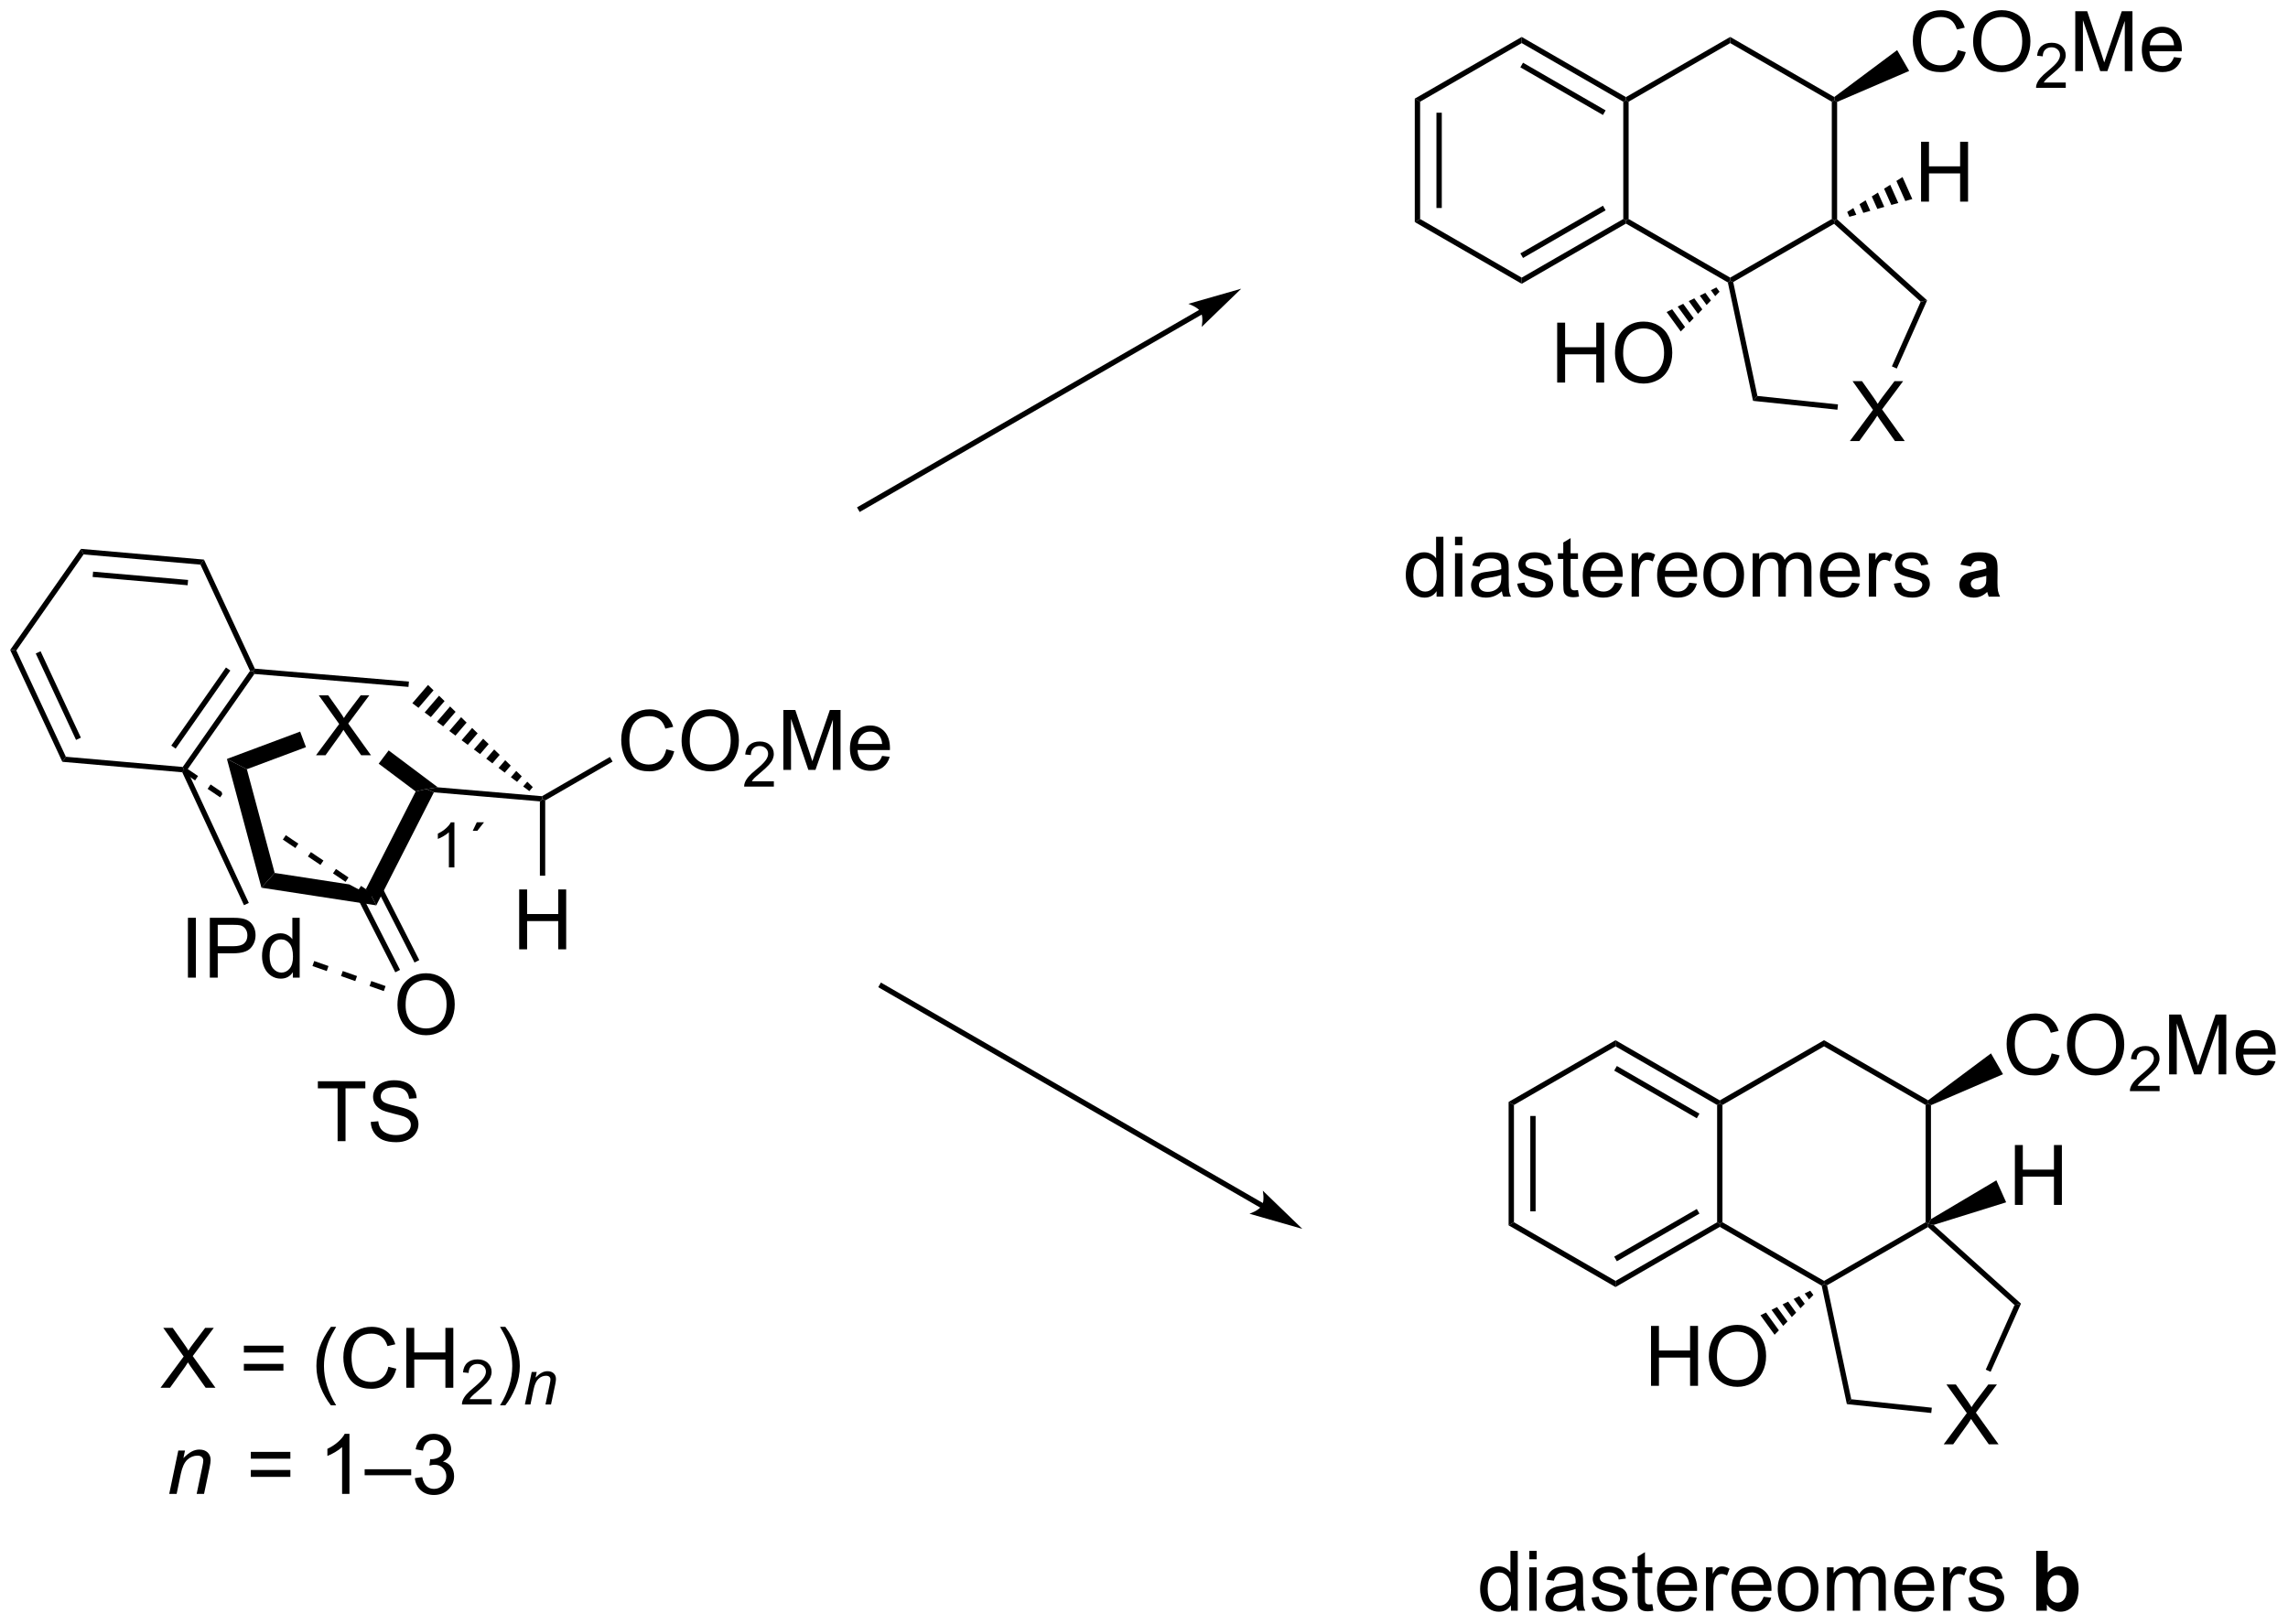 <?xml version="1.0" encoding="UTF-8"?>
<!DOCTYPE svg PUBLIC '-//W3C//DTD SVG 1.0//EN'
          'http://www.w3.org/TR/2001/REC-SVG-20010904/DTD/svg10.dtd'>
<svg stroke-dasharray="none" shape-rendering="auto" xmlns="http://www.w3.org/2000/svg" font-family="'Dialog'" text-rendering="auto" width="600" fill-opacity="1" color-interpolation="auto" color-rendering="auto" preserveAspectRatio="xMidYMid meet" font-size="12px" viewBox="0 0 600 426" fill="black" xmlns:xlink="http://www.w3.org/1999/xlink" stroke="black" image-rendering="auto" stroke-miterlimit="10" stroke-linecap="square" stroke-linejoin="miter" font-style="normal" stroke-width="1" height="426" stroke-dashoffset="0" font-weight="normal" stroke-opacity="1"
><!--Generated by the Batik Graphics2D SVG Generator--><defs id="genericDefs"
  /><g
  ><defs id="defs1"
    ><clipPath clipPathUnits="userSpaceOnUse" id="clipPath1"
      ><path d="M0.633 1.598 L225.414 1.598 L225.414 161.135 L0.633 161.135 L0.633 1.598 Z"
      /></clipPath
      ><clipPath clipPathUnits="userSpaceOnUse" id="clipPath2"
      ><path d="M8.455 17.049 L8.455 172.15 L226.987 172.15 L226.987 17.049 Z"
      /></clipPath
    ></defs
    ><g transform="scale(2.667,2.667) translate(-0.633,-1.598) matrix(1.029,0,0,1.029,-8.064,-15.938)"
    ><path d="M72.119 88.663 L72.876 88.853 Q72.64 89.788 72.02 90.28 Q71.4 90.769 70.507 90.769 Q69.58 90.769 68.999 90.392 Q68.421 90.014 68.116 89.301 Q67.814 88.585 67.814 87.764 Q67.814 86.868 68.155 86.204 Q68.499 85.538 69.129 85.191 Q69.759 84.845 70.517 84.845 Q71.376 84.845 71.963 85.282 Q72.548 85.72 72.78 86.514 L72.033 86.689 Q71.835 86.064 71.455 85.78 Q71.077 85.493 70.501 85.493 Q69.843 85.493 69.397 85.811 Q68.955 86.126 68.775 86.66 Q68.595 87.194 68.595 87.759 Q68.595 88.491 68.809 89.035 Q69.022 89.579 69.47 89.85 Q69.921 90.118 70.444 90.118 Q71.08 90.118 71.52 89.751 Q71.963 89.384 72.119 88.663 ZM73.581 87.881 Q73.581 86.454 74.347 85.65 Q75.112 84.842 76.323 84.842 Q77.115 84.842 77.75 85.222 Q78.388 85.6 78.722 86.277 Q79.058 86.954 79.058 87.814 Q79.058 88.686 78.706 89.374 Q78.354 90.061 77.709 90.415 Q77.065 90.769 76.318 90.769 Q75.511 90.769 74.873 90.379 Q74.237 89.986 73.909 89.311 Q73.581 88.634 73.581 87.881 ZM74.362 87.892 Q74.362 88.928 74.917 89.525 Q75.474 90.118 76.315 90.118 Q77.169 90.118 77.722 89.517 Q78.276 88.915 78.276 87.811 Q78.276 87.111 78.039 86.59 Q77.802 86.069 77.347 85.782 Q76.894 85.493 76.326 85.493 Q75.521 85.493 74.94 86.048 Q74.362 86.6 74.362 87.892 Z" stroke="none" clip-path="url(#clipPath2)"
    /></g
    ><g transform="matrix(2.743,0,0,2.743,-23.191,-46.764)"
    ><path d="M82.437 91.763 L82.437 92.27 L79.597 92.27 Q79.591 92.079 79.66 91.903 Q79.767 91.614 80.005 91.333 Q80.246 91.052 80.697 90.683 Q81.396 90.108 81.642 89.772 Q81.888 89.436 81.888 89.138 Q81.888 88.825 81.664 88.61 Q81.441 88.393 81.08 88.393 Q80.699 88.393 80.47 88.622 Q80.242 88.85 80.24 89.255 L79.697 89.2 Q79.754 88.593 80.117 88.276 Q80.48 87.958 81.091 87.958 Q81.71 87.958 82.07 88.302 Q82.431 88.643 82.431 89.149 Q82.431 89.407 82.326 89.657 Q82.22 89.905 81.974 90.181 Q81.73 90.456 81.162 90.936 Q80.687 91.335 80.552 91.477 Q80.418 91.62 80.33 91.763 L82.437 91.763 Z" stroke="none" clip-path="url(#clipPath2)"
    /></g
    ><g transform="matrix(2.743,0,0,2.743,-23.191,-46.764)"
    ><path d="M83.346 90.67 L83.346 84.944 L84.487 84.944 L85.844 88.999 Q86.031 89.564 86.117 89.845 Q86.213 89.532 86.422 88.928 L87.792 84.944 L88.812 84.944 L88.812 90.67 L88.081 90.67 L88.081 85.876 L86.417 90.67 L85.734 90.67 L84.078 85.795 L84.078 90.67 L83.346 90.67 ZM92.784 89.335 L93.51 89.423 Q93.338 90.061 92.872 90.413 Q92.409 90.764 91.687 90.764 Q90.776 90.764 90.242 90.204 Q89.711 89.642 89.711 88.631 Q89.711 87.585 90.25 87.006 Q90.789 86.428 91.648 86.428 Q92.479 86.428 93.005 86.996 Q93.534 87.561 93.534 88.587 Q93.534 88.65 93.531 88.775 L90.437 88.775 Q90.477 89.46 90.823 89.824 Q91.172 90.186 91.69 90.186 Q92.078 90.186 92.352 89.983 Q92.625 89.78 92.784 89.335 ZM90.477 88.196 L92.792 88.196 Q92.745 87.673 92.526 87.413 Q92.19 87.006 91.656 87.006 Q91.172 87.006 90.841 87.332 Q90.51 87.655 90.477 88.196 Z" stroke="none" clip-path="url(#clipPath2)"
    /></g
    ><g transform="matrix(2.743,0,0,2.743,-23.191,-46.764)"
    ><path d="M60.579 93.597 L60.324 93.45 L60.266 93.189 L66.764 89.437 L67.019 89.879 Z" stroke="none" clip-path="url(#clipPath2)"
    /></g
    ><g transform="matrix(2.743,0,0,2.743,-23.191,-46.764)"
    ><path d="M58.09 107.833 L58.09 102.107 L58.847 102.107 L58.847 104.458 L61.824 104.458 L61.824 102.107 L62.582 102.107 L62.582 107.833 L61.824 107.833 L61.824 105.133 L58.847 105.133 L58.847 107.833 L58.09 107.833 Z" stroke="none" clip-path="url(#clipPath2)"
    /></g
    ><g transform="matrix(2.743,0,0,2.743,-23.191,-46.764)"
    ><path d="M60.069 93.684 L60.324 93.45 L60.579 93.597 L60.579 100.795 L60.069 100.795 Z" stroke="none" clip-path="url(#clipPath2)"
    /></g
    ><g transform="matrix(2.743,0,0,2.743,-23.191,-46.764)"
    ><path d="M60.266 93.189 L60.324 93.45 L60.069 93.684 L49.936 92.82 L49.207 92.502 L50.314 92.34 Z" stroke="none" clip-path="url(#clipPath2)"
    /></g
    ><g transform="matrix(2.743,0,0,2.743,-23.191,-46.764)"
    ><path d="M59.06 92.703 L58.471 92.26 L58.865 91.801 L59.392 92.315 ZM57.883 91.818 L57.294 91.376 L57.81 90.774 L58.337 91.287 ZM56.706 90.933 L56.117 90.491 L56.756 89.746 L57.283 90.26 ZM55.528 90.049 L54.94 89.606 L55.701 88.718 L56.228 89.232 ZM54.351 89.164 L53.762 88.722 L54.647 87.69 L55.174 88.204 ZM53.174 88.28 L52.585 87.837 L53.592 86.662 L54.119 87.176 ZM51.996 87.395 L51.408 86.953 L52.537 85.635 L53.065 86.148 ZM50.819 86.51 L50.231 86.068 L51.483 84.607 L52.01 85.121 ZM49.642 85.626 L49.053 85.183 L50.428 83.579 L50.956 84.093 ZM48.465 84.741 L47.876 84.299 L49.374 82.551 L49.901 83.065 Z" stroke="none" clip-path="url(#clipPath2)"
    /></g
    ><g transform="matrix(2.743,0,0,2.743,-23.191,-46.764)"
    ><path d="M38.669 89.27 L40.882 86.286 L38.929 83.543 L39.833 83.543 L40.872 85.012 Q41.194 85.468 41.333 85.715 Q41.523 85.403 41.786 85.062 L42.937 83.543 L43.762 83.543 L41.749 86.241 L43.919 89.27 L42.981 89.27 L41.538 87.226 Q41.419 87.051 41.288 86.843 Q41.098 87.155 41.015 87.273 L39.577 89.27 L38.669 89.27 Z" stroke="none" clip-path="url(#clipPath2)"
    /></g
    ><g transform="matrix(2.743,0,0,2.743,-23.191,-46.764)"
    ><path d="M44.429 103.628 L43.983 102.756 L43.436 102.08 L48.197 92.736 L49.207 92.502 L49.936 92.82 Z" stroke="none" clip-path="url(#clipPath2)"
    /></g
    ><g transform="matrix(2.743,0,0,2.743,-23.191,-46.764)"
    ><path d="M46.452 113.161 Q46.452 111.734 47.218 110.929 Q47.983 110.122 49.194 110.122 Q49.986 110.122 50.621 110.502 Q51.26 110.88 51.593 111.557 Q51.929 112.234 51.929 113.093 Q51.929 113.966 51.577 114.653 Q51.226 115.341 50.58 115.695 Q49.937 116.049 49.189 116.049 Q48.382 116.049 47.744 115.658 Q47.108 115.265 46.78 114.591 Q46.452 113.913 46.452 113.161 ZM47.233 113.171 Q47.233 114.208 47.788 114.804 Q48.346 115.398 49.187 115.398 Q50.041 115.398 50.593 114.796 Q51.148 114.195 51.148 113.091 Q51.148 112.39 50.911 111.869 Q50.674 111.348 50.218 111.062 Q49.765 110.773 49.197 110.773 Q48.392 110.773 47.812 111.328 Q47.233 111.88 47.233 113.171 Z" stroke="none" clip-path="url(#clipPath2)"
    /></g
    ><g transform="matrix(2.743,0,0,2.743,-23.191,-46.764)"
    ><path d="M42.498 102.679 L46.245 110.032 L46.7 109.8 L42.953 102.447 ZM44.334 101.735 L48.084 109.095 L48.539 108.863 L44.789 101.504 Z" stroke="none" clip-path="url(#clipPath2)"
    /></g
    ><g transform="matrix(2.743,0,0,2.743,-23.191,-46.764)"
    ><path d="M9.427 79.203 L10.014 79.255 L14.753 89.418 L14.415 89.901 ZM11.872 79.545 L15.725 87.808 L16.188 87.592 L12.335 79.33 Z" stroke="none" clip-path="url(#clipPath2)"
    /></g
    ><g transform="matrix(2.743,0,0,2.743,-23.191,-46.764)"
    ><path d="M14.415 89.901 L14.753 89.418 L25.925 90.395 L26.049 90.662 L25.88 90.904 Z" stroke="none" clip-path="url(#clipPath2)"
    /></g
    ><g transform="matrix(2.743,0,0,2.743,-23.191,-46.764)"
    ><path d="M30.058 80.88 L24.829 88.348 L25.247 88.641 L30.476 81.173 L30.058 80.88 ZM32.357 81.209 L25.925 90.395 L26.049 90.662 L26.407 90.596 L32.775 81.501 L32.65 81.235 L32.357 81.209 Z" stroke="none" clip-path="url(#clipPath2)"
    /></g
    ><g transform="matrix(2.743,0,0,2.743,-23.191,-46.764)"
    ><path d="M32.819 80.993 L32.65 81.235 L32.357 81.209 L27.618 71.046 L27.956 70.563 Z" stroke="none" clip-path="url(#clipPath2)"
    /></g
    ><g transform="matrix(2.743,0,0,2.743,-23.191,-46.764)"
    ><path d="M27.956 70.563 L27.618 71.046 L16.446 70.069 L16.197 69.535 ZM26.437 72.51 L17.355 71.715 L17.31 72.224 L26.392 73.018 Z" stroke="none" clip-path="url(#clipPath2)"
    /></g
    ><g transform="matrix(2.743,0,0,2.743,-23.191,-46.764)"
    ><path d="M16.197 69.535 L16.446 70.069 L10.014 79.255 L9.427 79.203 Z" stroke="none" clip-path="url(#clipPath2)"
    /></g
    ><g transform="matrix(2.743,0,0,2.743,-23.191,-46.764)"
    ><path d="M26.421 110.542 L26.421 104.816 L27.179 104.816 L27.179 110.542 L26.421 110.542 ZM28.514 110.542 L28.514 104.816 L30.675 104.816 Q31.245 104.816 31.545 104.87 Q31.967 104.941 32.251 105.138 Q32.537 105.334 32.712 105.691 Q32.886 106.045 32.886 106.472 Q32.886 107.201 32.42 107.709 Q31.956 108.214 30.74 108.214 L29.271 108.214 L29.271 110.542 L28.514 110.542 ZM29.271 107.537 L30.753 107.537 Q31.488 107.537 31.795 107.263 Q32.105 106.99 32.105 106.495 Q32.105 106.136 31.922 105.881 Q31.74 105.623 31.443 105.542 Q31.253 105.49 30.738 105.49 L29.271 105.49 L29.271 107.537 ZM36.451 110.542 L36.451 110.019 Q36.058 110.636 35.292 110.636 Q34.795 110.636 34.378 110.362 Q33.964 110.089 33.735 109.599 Q33.506 109.107 33.506 108.472 Q33.506 107.849 33.712 107.344 Q33.92 106.839 34.334 106.571 Q34.748 106.3 35.261 106.3 Q35.636 106.3 35.928 106.459 Q36.222 106.615 36.404 106.87 L36.404 104.816 L37.105 104.816 L37.105 110.542 L36.451 110.542 ZM34.23 108.472 Q34.23 109.269 34.566 109.665 Q34.902 110.058 35.357 110.058 Q35.818 110.058 36.141 109.68 Q36.464 109.302 36.464 108.529 Q36.464 107.677 36.136 107.279 Q35.808 106.881 35.326 106.881 Q34.857 106.881 34.542 107.263 Q34.23 107.646 34.23 108.472 Z" stroke="none" clip-path="url(#clipPath2)"
    /></g
    ><g transform="matrix(2.743,0,0,2.743,-23.191,-46.764)"
    ><path d="M26.049 90.662 L25.88 90.904 L31.779 103.611 L32.242 103.396 L26.667 91.386 L26.049 90.662 Z" stroke="none" clip-path="url(#clipPath2)"
    /></g
    ><g transform="matrix(2.743,0,0,2.743,-23.191,-46.764)"
    ><path d="M32.775 81.501 L32.65 81.235 L32.819 80.993 L47.548 82.23 L47.506 82.738 Z" stroke="none" clip-path="url(#clipPath2)"
    /></g
    ><g transform="matrix(2.743,0,0,2.743,-23.191,-46.764)"
    ><path d="M26.192 90.451 L25.907 90.874 L27.105 91.682 L27.39 91.259 L26.192 90.451 ZM28.589 92.067 L28.304 92.49 L29.502 93.299 L29.703 93.001 L29.703 93.001 L29.644 92.779 L29.644 92.779 L28.589 92.067 ZM35.781 96.917 L35.495 97.34 L36.694 98.149 L36.979 97.725 L35.781 96.917 ZM38.178 98.534 L37.892 98.957 L39.091 99.765 L39.376 99.342 L38.178 98.534 ZM40.575 100.15 L40.289 100.573 L41.488 101.382 L41.773 100.959 L40.575 100.15 ZM42.972 101.767 L42.687 102.19 L43.84 102.968 L44.125 102.545 L42.972 101.767 Z" stroke="none" clip-path="url(#clipPath2)"
    /></g
    ><g transform="matrix(2.743,0,0,2.743,-23.191,-46.764)"
    ><path d="M37.15 87.012 L37.706 88.499 L32.056 90.61 L30.149 89.627 Z" stroke="none" clip-path="url(#clipPath2)"
    /></g
    ><g transform="matrix(2.743,0,0,2.743,-23.191,-46.764)"
    ><path d="M38.327 109.434 L39.691 109.912 L39.86 109.431 L38.496 108.952 ZM41.055 110.391 L42.419 110.87 L42.588 110.388 L41.224 109.91 ZM43.783 111.348 L45.147 111.827 L45.316 111.346 L43.952 110.867 Z" stroke="none" clip-path="url(#clipPath2)"
    /></g
    ><g transform="matrix(2.743,0,0,2.743,-23.191,-46.764)"
    ><path d="M30.149 89.627 L32.056 90.61 L34.714 100.529 L33.449 101.941 Z" stroke="none" clip-path="url(#clipPath2)"
    /></g
    ><g transform="matrix(2.743,0,0,2.743,-23.191,-46.764)"
    ><path d="M33.449 101.941 L34.714 100.529 L41.849 101.626 L43.983 102.756 L44.429 103.628 Z" stroke="none" clip-path="url(#clipPath2)"
    /></g
    ><g transform="matrix(2.743,0,0,2.743,-23.191,-46.764)"
    ><path d="M50.314 92.34 L49.207 92.502 L48.197 92.736 L44.658 90.08 L45.611 88.811 Z" stroke="none" clip-path="url(#clipPath2)"
    /></g
    ><g transform="matrix(2.743,0,0,2.743,-23.191,-46.764)"
    ><path d="M143.711 26.481 L144.221 26.776 L144.221 37.99 L143.711 38.285 ZM145.782 27.825 L145.782 36.941 L146.293 36.941 L146.293 27.825 Z" stroke="none" clip-path="url(#clipPath2)"
    /></g
    ><g transform="matrix(2.743,0,0,2.743,-23.191,-46.764)"
    ><path d="M143.711 38.285 L144.221 37.99 L153.933 43.597 L153.933 44.186 Z" stroke="none" clip-path="url(#clipPath2)"
    /></g
    ><g transform="matrix(2.743,0,0,2.743,-23.191,-46.764)"
    ><path d="M153.933 44.186 L153.933 43.597 L163.644 37.99 L163.9 38.137 L163.9 38.432 ZM154.06 41.72 L161.956 37.162 L161.701 36.72 L153.805 41.279 Z" stroke="none" clip-path="url(#clipPath2)"
    /></g
    ><g transform="matrix(2.743,0,0,2.743,-23.191,-46.764)"
    ><path d="M164.155 37.99 L163.9 38.137 L163.644 37.99 L163.644 26.776 L163.9 26.628 L164.155 26.776 Z" stroke="none" clip-path="url(#clipPath2)"
    /></g
    ><g transform="matrix(2.743,0,0,2.743,-23.191,-46.764)"
    ><path d="M163.9 26.334 L163.9 26.628 L163.644 26.776 L153.933 21.169 L153.933 20.58 ZM161.956 27.604 L154.06 23.045 L153.805 23.487 L161.701 28.046 Z" stroke="none" clip-path="url(#clipPath2)"
    /></g
    ><g transform="matrix(2.743,0,0,2.743,-23.191,-46.764)"
    ><path d="M153.933 20.58 L153.933 21.169 L144.221 26.776 L143.711 26.481 Z" stroke="none" clip-path="url(#clipPath2)"
    /></g
    ><g transform="matrix(2.743,0,0,2.743,-23.191,-46.764)"
    ><path d="M163.9 38.432 L163.9 38.137 L164.155 37.99 L173.866 43.597 L173.866 43.892 L173.641 44.056 Z" stroke="none" clip-path="url(#clipPath2)"
    /></g
    ><g transform="matrix(2.743,0,0,2.743,-23.191,-46.764)"
    ><path d="M174.154 44.02 L173.866 43.892 L173.866 43.597 L183.578 37.99 L183.833 38.137 L183.8 38.451 Z" stroke="none" clip-path="url(#clipPath2)"
    /></g
    ><g transform="matrix(2.743,0,0,2.743,-23.191,-46.764)"
    ><path d="M184.088 38.024 L183.833 38.137 L183.578 37.99 L183.578 26.776 L183.833 26.628 L184.088 26.795 Z" stroke="none" clip-path="url(#clipPath2)"
    /></g
    ><g transform="matrix(2.743,0,0,2.743,-23.191,-46.764)"
    ><path d="M183.817 26.325 L183.833 26.628 L183.578 26.776 L173.866 21.169 L173.866 20.58 Z" stroke="none" clip-path="url(#clipPath2)"
    /></g
    ><g transform="matrix(2.743,0,0,2.743,-23.191,-46.764)"
    ><path d="M173.866 20.58 L173.866 21.169 L164.155 26.776 L163.9 26.628 L163.9 26.334 Z" stroke="none" clip-path="url(#clipPath2)"
    /></g
    ><g transform="matrix(2.743,0,0,2.743,-23.191,-46.764)"
    ><path d="M185.304 59.227 L187.517 56.242 L185.564 53.5 L186.468 53.5 L187.507 54.969 Q187.83 55.425 187.968 55.672 Q188.158 55.359 188.421 55.018 L189.572 53.5 L190.398 53.5 L188.385 56.198 L190.554 59.227 L189.616 59.227 L188.174 57.182 Q188.054 57.008 187.924 56.8 Q187.733 57.112 187.65 57.229 L186.213 59.227 L185.304 59.227 Z" stroke="none" clip-path="url(#clipPath2)"
    /></g
    ><g transform="matrix(2.743,0,0,2.743,-23.191,-46.764)"
    ><path d="M173.641 44.056 L173.866 43.892 L174.154 44.02 L176.47 54.914 L176.048 55.383 Z" stroke="none" clip-path="url(#clipPath2)"
    /></g
    ><g transform="matrix(2.743,0,0,2.743,-23.191,-46.764)"
    ><path d="M176.048 55.383 L176.47 54.914 L184.17 55.724 L184.117 56.231 Z" stroke="none" clip-path="url(#clipPath2)"
    /></g
    ><g transform="matrix(2.743,0,0,2.743,-23.191,-46.764)"
    ><path d="M192.694 45.772 L192.077 45.904 L183.8 38.451 L183.833 38.137 L184.088 38.024 Z" stroke="none" clip-path="url(#clipPath2)"
    /></g
    ><g transform="matrix(2.743,0,0,2.743,-23.191,-46.764)"
    ><path d="M195.628 21.841 L196.386 22.032 Q196.149 22.966 195.529 23.459 Q194.909 23.948 194.016 23.948 Q193.089 23.948 192.508 23.571 Q191.93 23.193 191.625 22.479 Q191.323 21.763 191.323 20.943 Q191.323 20.047 191.665 19.383 Q192.008 18.716 192.638 18.37 Q193.269 18.024 194.027 18.024 Q194.886 18.024 195.472 18.461 Q196.058 18.899 196.29 19.693 L195.542 19.867 Q195.344 19.242 194.964 18.959 Q194.587 18.672 194.011 18.672 Q193.352 18.672 192.907 18.99 Q192.464 19.305 192.284 19.839 Q192.105 20.373 192.105 20.938 Q192.105 21.669 192.318 22.214 Q192.532 22.758 192.98 23.029 Q193.43 23.297 193.954 23.297 Q194.589 23.297 195.029 22.93 Q195.472 22.563 195.628 21.841 ZM197.09 21.06 Q197.09 19.633 197.856 18.828 Q198.622 18.021 199.833 18.021 Q200.624 18.021 201.26 18.401 Q201.898 18.779 202.231 19.456 Q202.567 20.133 202.567 20.992 Q202.567 21.865 202.215 22.552 Q201.864 23.24 201.218 23.594 Q200.575 23.948 199.827 23.948 Q199.02 23.948 198.382 23.558 Q197.747 23.164 197.418 22.49 Q197.09 21.813 197.09 21.06 ZM197.872 21.071 Q197.872 22.107 198.426 22.703 Q198.984 23.297 199.825 23.297 Q200.679 23.297 201.231 22.696 Q201.786 22.094 201.786 20.99 Q201.786 20.289 201.549 19.768 Q201.312 19.248 200.856 18.961 Q200.403 18.672 199.835 18.672 Q199.03 18.672 198.45 19.227 Q197.872 19.779 197.872 21.071 Z" stroke="none" clip-path="url(#clipPath2)"
    /></g
    ><g transform="matrix(2.743,0,0,2.743,-23.191,-46.764)"
    ><path d="M205.946 24.941 L205.946 25.449 L203.107 25.449 Q203.101 25.258 203.169 25.082 Q203.277 24.793 203.515 24.512 Q203.755 24.23 204.206 23.861 Q204.905 23.287 205.152 22.951 Q205.398 22.615 205.398 22.316 Q205.398 22.004 205.173 21.789 Q204.95 21.572 204.589 21.572 Q204.208 21.572 203.98 21.801 Q203.751 22.029 203.749 22.434 L203.206 22.379 Q203.263 21.771 203.626 21.455 Q203.989 21.137 204.601 21.137 Q205.22 21.137 205.579 21.48 Q205.941 21.822 205.941 22.328 Q205.941 22.586 205.835 22.836 Q205.73 23.084 205.484 23.359 Q205.239 23.635 204.671 24.115 Q204.196 24.514 204.062 24.656 Q203.927 24.799 203.839 24.941 L205.946 24.941 Z" stroke="none" clip-path="url(#clipPath2)"
    /></g
    ><g transform="matrix(2.743,0,0,2.743,-23.191,-46.764)"
    ><path d="M206.856 23.849 L206.856 18.123 L207.996 18.123 L209.353 22.177 Q209.541 22.742 209.626 23.024 Q209.723 22.711 209.931 22.107 L211.301 18.123 L212.322 18.123 L212.322 23.849 L211.59 23.849 L211.59 19.055 L209.926 23.849 L209.244 23.849 L207.587 18.974 L207.587 23.849 L206.856 23.849 ZM216.293 22.513 L217.02 22.602 Q216.848 23.24 216.382 23.591 Q215.918 23.943 215.197 23.943 Q214.285 23.943 213.751 23.383 Q213.22 22.821 213.22 21.81 Q213.22 20.763 213.759 20.185 Q214.298 19.607 215.158 19.607 Q215.988 19.607 216.514 20.175 Q217.043 20.74 217.043 21.766 Q217.043 21.828 217.041 21.953 L213.947 21.953 Q213.986 22.638 214.332 23.003 Q214.681 23.365 215.199 23.365 Q215.587 23.365 215.861 23.162 Q216.134 22.959 216.293 22.513 ZM213.986 21.375 L216.301 21.375 Q216.254 20.852 216.035 20.591 Q215.699 20.185 215.166 20.185 Q214.681 20.185 214.35 20.511 Q214.02 20.834 213.986 21.375 Z" stroke="none" clip-path="url(#clipPath2)"
    /></g
    ><g transform="matrix(2.743,0,0,2.743,-23.191,-46.764)"
    ><path d="M184.088 26.795 L183.833 26.628 L183.817 26.325 L189.826 21.84 L190.976 23.833 Z" stroke="none" clip-path="url(#clipPath2)"
    /></g
    ><g transform="matrix(2.743,0,0,2.743,-23.191,-46.764)"
    ><path d="M192.113 36.331 L192.113 30.605 L192.87 30.605 L192.87 32.956 L195.847 32.956 L195.847 30.605 L196.605 30.605 L196.605 36.331 L195.847 36.331 L195.847 33.631 L192.87 33.631 L192.87 36.331 L192.113 36.331 Z" stroke="none" clip-path="url(#clipPath2)"
    /></g
    ><g transform="matrix(2.743,0,0,2.743,-23.191,-46.764)"
    ><path d="M185.05 37.316 L185.638 36.946 L185.926 37.593 L185.258 37.782 ZM186.226 36.575 L186.814 36.204 L187.264 37.216 L186.595 37.405 ZM187.401 35.834 L187.989 35.463 L188.601 36.838 L187.933 37.027 ZM188.577 35.092 L189.165 34.721 L189.939 36.461 L189.27 36.649 ZM189.753 34.351 L190.34 33.98 L191.277 36.083 L190.608 36.272 Z" stroke="none" clip-path="url(#clipPath2)"
    /></g
    ><g transform="matrix(2.743,0,0,2.743,-23.191,-46.764)"
    ><path d="M157.325 53.631 L157.325 47.904 L158.083 47.904 L158.083 50.256 L161.06 50.256 L161.06 47.904 L161.817 47.904 L161.817 53.631 L161.06 53.631 L161.06 50.931 L158.083 50.931 L158.083 53.631 L157.325 53.631 ZM162.85 50.842 Q162.85 49.415 163.616 48.61 Q164.381 47.803 165.592 47.803 Q166.384 47.803 167.019 48.183 Q167.657 48.561 167.991 49.238 Q168.327 49.915 168.327 50.774 Q168.327 51.647 167.975 52.334 Q167.623 53.022 166.978 53.376 Q166.334 53.73 165.587 53.73 Q164.78 53.73 164.142 53.339 Q163.506 52.946 163.178 52.272 Q162.85 51.595 162.85 50.842 ZM163.631 50.852 Q163.631 51.889 164.186 52.485 Q164.743 53.079 165.584 53.079 Q166.439 53.079 166.991 52.477 Q167.545 51.876 167.545 50.772 Q167.545 50.071 167.308 49.55 Q167.071 49.029 166.616 48.743 Q166.162 48.454 165.595 48.454 Q164.79 48.454 164.209 49.009 Q163.631 49.561 163.631 50.852 Z" stroke="none" clip-path="url(#clipPath2)"
    /></g
    ><g transform="matrix(2.743,0,0,2.743,-23.191,-46.764)"
    ><path d="M172.847 44.948 L172.435 45.37 L172.018 44.796 L172.547 44.535 ZM172.023 45.792 L171.611 46.215 L170.96 45.319 L171.489 45.057 ZM171.199 46.637 L170.787 47.059 L169.903 45.841 L170.431 45.58 ZM170.375 47.481 L169.964 47.904 L168.845 46.364 L169.374 46.102 ZM169.552 48.326 L169.14 48.748 L167.787 46.886 L168.316 46.625 Z" stroke="none" clip-path="url(#clipPath2)"
    /></g
    ><g transform="matrix(2.743,0,0,2.743,-23.191,-46.764)"
    ><path d="M189.792 52.292 L189.325 52.085 L192.077 45.904 L192.694 45.772 Z" stroke="none" clip-path="url(#clipPath2)"
    /></g
    ><g transform="matrix(2.743,0,0,2.743,-23.191,-46.764)"
    ><path d="M152.682 122.425 L153.192 122.72 L153.192 133.934 L152.682 134.229 ZM154.754 123.769 L154.754 132.885 L155.264 132.885 L155.264 123.769 Z" stroke="none" clip-path="url(#clipPath2)"
    /></g
    ><g transform="matrix(2.743,0,0,2.743,-23.191,-46.764)"
    ><path d="M152.682 134.229 L153.192 133.934 L162.904 139.541 L162.904 140.13 Z" stroke="none" clip-path="url(#clipPath2)"
    /></g
    ><g transform="matrix(2.743,0,0,2.743,-23.191,-46.764)"
    ><path d="M162.904 140.13 L162.904 139.541 L172.616 133.934 L172.871 134.081 L172.871 134.376 ZM163.031 137.665 L170.927 133.106 L170.672 132.665 L162.776 137.223 Z" stroke="none" clip-path="url(#clipPath2)"
    /></g
    ><g transform="matrix(2.743,0,0,2.743,-23.191,-46.764)"
    ><path d="M173.126 133.934 L172.871 134.081 L172.616 133.934 L172.616 122.72 L172.871 122.573 L173.126 122.72 Z" stroke="none" clip-path="url(#clipPath2)"
    /></g
    ><g transform="matrix(2.743,0,0,2.743,-23.191,-46.764)"
    ><path d="M172.871 122.278 L172.871 122.573 L172.616 122.72 L162.904 117.113 L162.904 116.524 ZM170.927 123.548 L163.031 118.99 L162.776 119.431 L170.672 123.99 Z" stroke="none" clip-path="url(#clipPath2)"
    /></g
    ><g transform="matrix(2.743,0,0,2.743,-23.191,-46.764)"
    ><path d="M162.904 116.524 L162.904 117.113 L153.192 122.72 L152.682 122.425 Z" stroke="none" clip-path="url(#clipPath2)"
    /></g
    ><g transform="matrix(2.743,0,0,2.743,-23.191,-46.764)"
    ><path d="M172.871 134.376 L172.871 134.081 L173.126 133.934 L182.838 139.541 L182.838 139.836 L182.612 140 Z" stroke="none" clip-path="url(#clipPath2)"
    /></g
    ><g transform="matrix(2.743,0,0,2.743,-23.191,-46.764)"
    ><path d="M183.126 139.964 L182.838 139.836 L182.838 139.541 L192.549 133.934 L192.804 134.081 L192.771 134.395 Z" stroke="none" clip-path="url(#clipPath2)"
    /></g
    ><g transform="matrix(2.743,0,0,2.743,-23.191,-46.764)"
    ><path d="M193.06 133.635 L192.804 134.081 L192.549 133.934 L192.549 122.72 L192.804 122.573 L193.06 122.739 Z" stroke="none" clip-path="url(#clipPath2)"
    /></g
    ><g transform="matrix(2.743,0,0,2.743,-23.191,-46.764)"
    ><path d="M192.788 122.269 L192.804 122.573 L192.549 122.72 L182.838 117.113 L182.838 116.524 Z" stroke="none" clip-path="url(#clipPath2)"
    /></g
    ><g transform="matrix(2.743,0,0,2.743,-23.191,-46.764)"
    ><path d="M182.838 116.524 L182.838 117.113 L173.126 122.72 L172.871 122.573 L172.871 122.278 Z" stroke="none" clip-path="url(#clipPath2)"
    /></g
    ><g transform="matrix(2.743,0,0,2.743,-23.191,-46.764)"
    ><path d="M194.275 155.171 L196.488 152.186 L194.535 149.444 L195.439 149.444 L196.478 150.913 Q196.801 151.369 196.939 151.616 Q197.129 151.304 197.392 150.963 L198.543 149.444 L199.369 149.444 L197.356 152.142 L199.525 155.171 L198.587 155.171 L197.145 153.127 Q197.025 152.952 196.895 152.744 Q196.705 153.056 196.621 153.173 L195.184 155.171 L194.275 155.171 Z" stroke="none" clip-path="url(#clipPath2)"
    /></g
    ><g transform="matrix(2.743,0,0,2.743,-23.191,-46.764)"
    ><path d="M182.612 140 L182.838 139.836 L183.126 139.964 L185.441 150.859 L185.019 151.327 Z" stroke="none" clip-path="url(#clipPath2)"
    /></g
    ><g transform="matrix(2.743,0,0,2.743,-23.191,-46.764)"
    ><path d="M185.019 151.327 L185.441 150.859 L193.142 151.668 L193.088 152.175 Z" stroke="none" clip-path="url(#clipPath2)"
    /></g
    ><g transform="matrix(2.743,0,0,2.743,-23.191,-46.764)"
    ><path d="M201.665 141.717 L201.048 141.848 L192.771 134.395 L192.804 134.081 L193.306 134.19 Z" stroke="none" clip-path="url(#clipPath2)"
    /></g
    ><g transform="matrix(2.743,0,0,2.743,-23.191,-46.764)"
    ><path d="M204.599 117.786 L205.357 117.976 Q205.12 118.911 204.5 119.403 Q203.881 119.892 202.987 119.892 Q202.06 119.892 201.479 119.515 Q200.901 119.137 200.597 118.424 Q200.294 117.707 200.294 116.887 Q200.294 115.991 200.636 115.327 Q200.979 114.661 201.61 114.314 Q202.24 113.968 202.998 113.968 Q203.857 113.968 204.443 114.405 Q205.029 114.843 205.261 115.637 L204.513 115.812 Q204.315 115.187 203.935 114.903 Q203.558 114.616 202.982 114.616 Q202.323 114.616 201.878 114.934 Q201.435 115.249 201.256 115.783 Q201.076 116.317 201.076 116.882 Q201.076 117.614 201.289 118.158 Q201.503 118.702 201.951 118.973 Q202.401 119.241 202.925 119.241 Q203.56 119.241 204 118.874 Q204.443 118.507 204.599 117.786 ZM206.061 117.004 Q206.061 115.577 206.827 114.773 Q207.593 113.965 208.804 113.965 Q209.595 113.965 210.231 114.346 Q210.869 114.723 211.202 115.4 Q211.538 116.077 211.538 116.937 Q211.538 117.809 211.186 118.496 Q210.835 119.184 210.189 119.538 Q209.546 119.892 208.798 119.892 Q207.991 119.892 207.353 119.502 Q206.718 119.109 206.39 118.434 Q206.061 117.757 206.061 117.004 ZM206.843 117.015 Q206.843 118.051 207.397 118.648 Q207.955 119.241 208.796 119.241 Q209.65 119.241 210.202 118.64 Q210.757 118.038 210.757 116.934 Q210.757 116.234 210.52 115.713 Q210.283 115.192 209.827 114.905 Q209.374 114.616 208.806 114.616 Q208.002 114.616 207.421 115.171 Q206.843 115.723 206.843 117.015 Z" stroke="none" clip-path="url(#clipPath2)"
    /></g
    ><g transform="matrix(2.743,0,0,2.743,-23.191,-46.764)"
    ><path d="M214.918 120.886 L214.918 121.393 L212.078 121.393 Q212.072 121.202 212.14 121.026 Q212.248 120.737 212.486 120.456 Q212.726 120.175 213.177 119.805 Q213.877 119.231 214.123 118.895 Q214.369 118.559 214.369 118.261 Q214.369 117.948 214.144 117.733 Q213.922 117.516 213.56 117.516 Q213.179 117.516 212.951 117.745 Q212.722 117.974 212.72 118.378 L212.177 118.323 Q212.234 117.716 212.597 117.399 Q212.961 117.081 213.572 117.081 Q214.191 117.081 214.55 117.425 Q214.912 117.766 214.912 118.272 Q214.912 118.53 214.806 118.78 Q214.701 119.028 214.455 119.304 Q214.211 119.579 213.642 120.059 Q213.168 120.458 213.033 120.6 Q212.898 120.743 212.81 120.886 L214.918 120.886 Z" stroke="none" clip-path="url(#clipPath2)"
    /></g
    ><g transform="matrix(2.743,0,0,2.743,-23.191,-46.764)"
    ><path d="M215.827 119.793 L215.827 114.067 L216.968 114.067 L218.324 118.121 Q218.512 118.687 218.598 118.968 Q218.694 118.655 218.902 118.051 L220.272 114.067 L221.293 114.067 L221.293 119.793 L220.561 119.793 L220.561 114.999 L218.897 119.793 L218.215 119.793 L216.559 114.918 L216.559 119.793 L215.827 119.793 ZM225.264 118.457 L225.991 118.546 Q225.819 119.184 225.353 119.536 Q224.889 119.887 224.168 119.887 Q223.256 119.887 222.723 119.327 Q222.191 118.765 222.191 117.754 Q222.191 116.707 222.731 116.129 Q223.269 115.551 224.129 115.551 Q224.96 115.551 225.486 116.119 Q226.014 116.684 226.014 117.71 Q226.014 117.773 226.012 117.898 L222.918 117.898 Q222.957 118.582 223.303 118.947 Q223.652 119.309 224.171 119.309 Q224.559 119.309 224.832 119.106 Q225.106 118.903 225.264 118.457 ZM222.957 117.319 L225.272 117.319 Q225.225 116.796 225.006 116.536 Q224.671 116.129 224.137 116.129 Q223.652 116.129 223.322 116.455 Q222.991 116.778 222.957 117.319 Z" stroke="none" clip-path="url(#clipPath2)"
    /></g
    ><g transform="matrix(2.743,0,0,2.743,-23.191,-46.764)"
    ><path d="M193.06 122.739 L192.804 122.573 L192.788 122.269 L198.797 117.784 L199.948 119.777 Z" stroke="none" clip-path="url(#clipPath2)"
    /></g
    ><g transform="matrix(2.743,0,0,2.743,-23.191,-46.764)"
    ><path d="M201.084 132.275 L201.084 126.549 L201.841 126.549 L201.841 128.9 L204.818 128.9 L204.818 126.549 L205.576 126.549 L205.576 132.275 L204.818 132.275 L204.818 129.575 L201.841 129.575 L201.841 132.275 L201.084 132.275 Z" stroke="none" clip-path="url(#clipPath2)"
    /></g
    ><g transform="matrix(2.743,0,0,2.743,-23.191,-46.764)"
    ><path d="M193.306 134.19 L192.804 134.081 L193.06 133.635 L199.312 129.924 L200.248 132.027 Z" stroke="none" clip-path="url(#clipPath2)"
    /></g
    ><g transform="matrix(2.743,0,0,2.743,-23.191,-46.764)"
    ><path d="M166.296 149.575 L166.296 143.849 L167.054 143.849 L167.054 146.2 L170.031 146.2 L170.031 143.849 L170.788 143.849 L170.788 149.575 L170.031 149.575 L170.031 146.875 L167.054 146.875 L167.054 149.575 L166.296 149.575 ZM171.821 146.786 Q171.821 145.359 172.587 144.554 Q173.352 143.747 174.563 143.747 Q175.355 143.747 175.99 144.127 Q176.628 144.505 176.962 145.182 Q177.298 145.859 177.298 146.719 Q177.298 147.591 176.946 148.278 Q176.595 148.966 175.949 149.32 Q175.305 149.674 174.558 149.674 Q173.751 149.674 173.113 149.284 Q172.477 148.89 172.149 148.216 Q171.821 147.539 171.821 146.786 ZM172.602 146.797 Q172.602 147.833 173.157 148.429 Q173.714 149.023 174.555 149.023 Q175.41 149.023 175.962 148.422 Q176.516 147.82 176.516 146.716 Q176.516 146.015 176.279 145.495 Q176.042 144.974 175.587 144.687 Q175.134 144.398 174.566 144.398 Q173.761 144.398 173.18 144.953 Q172.602 145.505 172.602 146.797 Z" stroke="none" clip-path="url(#clipPath2)"
    /></g
    ><g transform="matrix(2.743,0,0,2.743,-23.191,-46.764)"
    ><path d="M181.818 140.892 L181.406 141.314 L180.989 140.74 L181.518 140.479 ZM180.994 141.736 L180.582 142.159 L179.931 141.263 L180.46 141.001 ZM180.17 142.581 L179.758 143.003 L178.874 141.785 L179.403 141.524 ZM179.347 143.425 L178.935 143.848 L177.816 142.308 L178.345 142.047 ZM178.523 144.27 L178.111 144.692 L176.758 142.83 L177.287 142.569 Z" stroke="none" clip-path="url(#clipPath2)"
    /></g
    ><g transform="matrix(2.743,0,0,2.743,-23.191,-46.764)"
    ><path d="M198.763 148.236 L198.297 148.029 L201.048 141.848 L201.665 141.717 Z" stroke="none" clip-path="url(#clipPath2)"
    /></g
    ><g transform="matrix(2.743,0,0,2.743,-23.191,-46.764)"
    ><path d="M145.794 74.107 L145.794 73.583 Q145.401 74.2 144.635 74.2 Q144.138 74.2 143.721 73.927 Q143.307 73.653 143.078 73.164 Q142.849 72.672 142.849 72.036 Q142.849 71.414 143.054 70.909 Q143.263 70.403 143.677 70.135 Q144.091 69.864 144.604 69.864 Q144.979 69.864 145.27 70.023 Q145.565 70.18 145.747 70.435 L145.747 68.38 L146.447 68.38 L146.447 74.107 L145.794 74.107 ZM143.572 72.036 Q143.572 72.833 143.908 73.229 Q144.244 73.622 144.7 73.622 Q145.161 73.622 145.484 73.245 Q145.807 72.867 145.807 72.094 Q145.807 71.242 145.479 70.844 Q145.151 70.445 144.669 70.445 Q144.2 70.445 143.885 70.828 Q143.572 71.211 143.572 72.036 ZM147.556 69.187 L147.556 68.38 L148.259 68.38 L148.259 69.187 L147.556 69.187 ZM147.556 74.107 L147.556 69.958 L148.259 69.958 L148.259 74.107 L147.556 74.107 ZM152.036 73.594 Q151.645 73.927 151.283 74.065 Q150.924 74.2 150.51 74.2 Q149.825 74.2 149.458 73.867 Q149.091 73.531 149.091 73.013 Q149.091 72.708 149.229 72.456 Q149.369 72.203 149.593 72.052 Q149.817 71.898 150.099 71.82 Q150.307 71.765 150.724 71.716 Q151.575 71.614 151.979 71.474 Q151.981 71.328 151.981 71.289 Q151.981 70.859 151.783 70.685 Q151.513 70.445 150.981 70.445 Q150.487 70.445 150.25 70.62 Q150.013 70.794 149.901 71.234 L149.213 71.14 Q149.307 70.7 149.52 70.43 Q149.737 70.156 150.143 70.01 Q150.549 69.864 151.083 69.864 Q151.614 69.864 151.945 69.989 Q152.278 70.114 152.435 70.305 Q152.591 70.492 152.653 70.781 Q152.69 70.961 152.69 71.43 L152.69 72.367 Q152.69 73.349 152.734 73.609 Q152.778 73.867 152.911 74.107 L152.177 74.107 Q152.067 73.888 152.036 73.594 ZM151.979 72.023 Q151.596 72.18 150.83 72.289 Q150.395 72.351 150.216 72.43 Q150.036 72.508 149.937 72.659 Q149.841 72.81 149.841 72.992 Q149.841 73.273 150.054 73.461 Q150.268 73.648 150.677 73.648 Q151.083 73.648 151.398 73.471 Q151.716 73.294 151.864 72.984 Q151.979 72.747 151.979 72.281 L151.979 72.023 ZM153.498 72.867 L154.194 72.758 Q154.251 73.177 154.519 73.401 Q154.787 73.622 155.267 73.622 Q155.751 73.622 155.985 73.424 Q156.22 73.226 156.22 72.961 Q156.22 72.724 156.014 72.586 Q155.868 72.492 155.295 72.349 Q154.522 72.153 154.222 72.01 Q153.923 71.867 153.769 71.617 Q153.615 71.364 153.615 71.06 Q153.615 70.781 153.74 70.547 Q153.868 70.31 154.087 70.153 Q154.251 70.031 154.535 69.948 Q154.819 69.864 155.142 69.864 Q155.631 69.864 155.998 70.005 Q156.368 70.146 156.543 70.385 Q156.72 70.625 156.787 71.028 L156.1 71.122 Q156.053 70.802 155.826 70.622 Q155.602 70.442 155.194 70.442 Q154.709 70.442 154.501 70.604 Q154.295 70.763 154.295 70.976 Q154.295 71.114 154.381 71.224 Q154.467 71.336 154.649 71.411 Q154.756 71.45 155.272 71.591 Q156.017 71.789 156.311 71.916 Q156.608 72.044 156.774 72.286 Q156.944 72.528 156.944 72.888 Q156.944 73.239 156.738 73.549 Q156.532 73.859 156.144 74.031 Q155.759 74.2 155.272 74.2 Q154.462 74.2 154.037 73.864 Q153.615 73.528 153.498 72.867 ZM159.313 73.476 L159.415 74.099 Q159.118 74.161 158.884 74.161 Q158.501 74.161 158.29 74.041 Q158.079 73.919 157.993 73.721 Q157.907 73.523 157.907 72.89 L157.907 70.505 L157.392 70.505 L157.392 69.958 L157.907 69.958 L157.907 68.93 L158.608 68.508 L158.608 69.958 L159.313 69.958 L159.313 70.505 L158.608 70.505 L158.608 72.93 Q158.608 73.232 158.644 73.317 Q158.681 73.403 158.764 73.456 Q158.85 73.505 159.006 73.505 Q159.123 73.505 159.313 73.476 ZM162.841 72.771 L163.567 72.859 Q163.395 73.497 162.929 73.849 Q162.466 74.2 161.744 74.2 Q160.833 74.2 160.299 73.64 Q159.768 73.078 159.768 72.067 Q159.768 71.021 160.307 70.442 Q160.846 69.864 161.705 69.864 Q162.536 69.864 163.062 70.432 Q163.591 70.997 163.591 72.023 Q163.591 72.086 163.588 72.211 L160.494 72.211 Q160.533 72.896 160.88 73.26 Q161.229 73.622 161.747 73.622 Q162.135 73.622 162.408 73.419 Q162.682 73.216 162.841 72.771 ZM160.533 71.633 L162.849 71.633 Q162.802 71.109 162.583 70.849 Q162.247 70.442 161.713 70.442 Q161.229 70.442 160.898 70.768 Q160.567 71.091 160.533 71.633 ZM164.444 74.107 L164.444 69.958 L165.076 69.958 L165.076 70.586 Q165.319 70.146 165.522 70.005 Q165.727 69.864 165.975 69.864 Q166.329 69.864 166.696 70.091 L166.454 70.742 Q166.196 70.591 165.938 70.591 Q165.709 70.591 165.524 70.729 Q165.342 70.867 165.264 71.114 Q165.147 71.489 165.147 71.935 L165.147 74.107 L164.444 74.107 ZM169.954 72.771 L170.681 72.859 Q170.509 73.497 170.043 73.849 Q169.579 74.2 168.858 74.2 Q167.946 74.2 167.412 73.64 Q166.881 73.078 166.881 72.067 Q166.881 71.021 167.42 70.442 Q167.959 69.864 168.819 69.864 Q169.649 69.864 170.175 70.432 Q170.704 70.997 170.704 72.023 Q170.704 72.086 170.701 72.211 L167.608 72.211 Q167.647 72.896 167.993 73.26 Q168.342 73.622 168.86 73.622 Q169.248 73.622 169.522 73.419 Q169.795 73.216 169.954 72.771 ZM167.647 71.633 L169.962 71.633 Q169.915 71.109 169.696 70.849 Q169.36 70.442 168.826 70.442 Q168.342 70.442 168.011 70.768 Q167.681 71.091 167.647 71.633 ZM171.302 72.031 Q171.302 70.88 171.942 70.325 Q172.479 69.864 173.247 69.864 Q174.104 69.864 174.645 70.424 Q175.19 70.984 175.19 71.974 Q175.19 72.773 174.947 73.234 Q174.708 73.692 174.25 73.948 Q173.791 74.2 173.247 74.2 Q172.377 74.2 171.838 73.643 Q171.302 73.083 171.302 72.031 ZM172.026 72.031 Q172.026 72.828 172.372 73.226 Q172.721 73.622 173.247 73.622 Q173.77 73.622 174.117 73.224 Q174.466 72.825 174.466 72.008 Q174.466 71.239 174.117 70.844 Q173.768 70.445 173.247 70.445 Q172.721 70.445 172.372 70.841 Q172.026 71.234 172.026 72.031 ZM176.014 74.107 L176.014 69.958 L176.642 69.958 L176.642 70.539 Q176.837 70.234 177.16 70.049 Q177.485 69.864 177.899 69.864 Q178.36 69.864 178.655 70.057 Q178.951 70.247 179.071 70.591 Q179.563 69.864 180.352 69.864 Q180.97 69.864 181.3 70.206 Q181.634 70.547 181.634 71.258 L181.634 74.107 L180.936 74.107 L180.936 71.492 Q180.936 71.07 180.865 70.885 Q180.798 70.7 180.618 70.588 Q180.438 70.474 180.196 70.474 Q179.759 70.474 179.47 70.765 Q179.181 71.055 179.181 71.695 L179.181 74.107 L178.477 74.107 L178.477 71.411 Q178.477 70.942 178.306 70.708 Q178.134 70.474 177.743 70.474 Q177.446 70.474 177.194 70.63 Q176.944 70.786 176.829 71.088 Q176.717 71.388 176.717 71.953 L176.717 74.107 L176.014 74.107 ZM185.517 72.771 L186.243 72.859 Q186.071 73.497 185.605 73.849 Q185.142 74.2 184.42 74.2 Q183.509 74.2 182.975 73.64 Q182.444 73.078 182.444 72.067 Q182.444 71.021 182.983 70.442 Q183.522 69.864 184.381 69.864 Q185.212 69.864 185.738 70.432 Q186.267 70.997 186.267 72.023 Q186.267 72.086 186.264 72.211 L183.17 72.211 Q183.209 72.896 183.556 73.26 Q183.905 73.622 184.423 73.622 Q184.811 73.622 185.084 73.419 Q185.358 73.216 185.517 72.771 ZM183.209 71.633 L185.524 71.633 Q185.477 71.109 185.259 70.849 Q184.923 70.442 184.389 70.442 Q183.905 70.442 183.574 70.768 Q183.243 71.091 183.209 71.633 ZM187.119 74.107 L187.119 69.958 L187.752 69.958 L187.752 70.586 Q187.994 70.146 188.197 70.005 Q188.403 69.864 188.651 69.864 Q189.005 69.864 189.372 70.091 L189.13 70.742 Q188.872 70.591 188.614 70.591 Q188.385 70.591 188.2 70.729 Q188.018 70.867 187.94 71.114 Q187.822 71.489 187.822 71.935 L187.822 74.107 L187.119 74.107 ZM189.51 72.867 L190.205 72.758 Q190.263 73.177 190.531 73.401 Q190.799 73.622 191.278 73.622 Q191.763 73.622 191.997 73.424 Q192.231 73.226 192.231 72.961 Q192.231 72.724 192.026 72.586 Q191.88 72.492 191.307 72.349 Q190.533 72.153 190.234 72.01 Q189.935 71.867 189.781 71.617 Q189.627 71.364 189.627 71.06 Q189.627 70.781 189.752 70.547 Q189.88 70.31 190.099 70.153 Q190.263 70.031 190.547 69.948 Q190.83 69.864 191.153 69.864 Q191.643 69.864 192.01 70.005 Q192.38 70.146 192.554 70.385 Q192.731 70.625 192.799 71.028 L192.112 71.122 Q192.065 70.802 191.838 70.622 Q191.614 70.442 191.205 70.442 Q190.721 70.442 190.513 70.604 Q190.307 70.763 190.307 70.976 Q190.307 71.114 190.393 71.224 Q190.479 71.336 190.661 71.411 Q190.768 71.45 191.283 71.591 Q192.028 71.789 192.322 71.916 Q192.619 72.044 192.786 72.286 Q192.955 72.528 192.955 72.888 Q192.955 73.239 192.75 73.549 Q192.544 73.859 192.156 74.031 Q191.77 74.2 191.283 74.2 Q190.474 74.2 190.049 73.864 Q189.627 73.528 189.51 72.867 Z" stroke="none" clip-path="url(#clipPath2)"
    /></g
    ><g transform="matrix(2.743,0,0,2.743,-23.191,-46.764)"
    ><path d="M196.881 71.224 L195.884 71.044 Q196.053 70.442 196.462 70.153 Q196.873 69.864 197.681 69.864 Q198.415 69.864 198.774 70.039 Q199.134 70.211 199.28 70.479 Q199.428 70.747 199.428 71.461 L199.415 72.742 Q199.415 73.289 199.467 73.549 Q199.522 73.81 199.665 74.107 L198.579 74.107 Q198.537 73.997 198.475 73.781 Q198.446 73.685 198.436 73.653 Q198.155 73.927 197.834 74.065 Q197.514 74.2 197.149 74.2 Q196.509 74.2 196.139 73.854 Q195.772 73.505 195.772 72.974 Q195.772 72.622 195.938 72.346 Q196.108 72.07 196.41 71.924 Q196.712 71.778 197.282 71.669 Q198.053 71.523 198.35 71.398 L198.35 71.289 Q198.35 70.974 198.194 70.838 Q198.037 70.703 197.602 70.703 Q197.311 70.703 197.147 70.82 Q196.983 70.935 196.881 71.224 ZM198.35 72.114 Q198.139 72.185 197.681 72.284 Q197.225 72.38 197.084 72.474 Q196.868 72.625 196.868 72.859 Q196.868 73.091 197.04 73.26 Q197.212 73.427 197.477 73.427 Q197.774 73.427 198.045 73.232 Q198.243 73.083 198.306 72.867 Q198.35 72.726 198.35 72.333 L198.35 72.114 Z" stroke="none" clip-path="url(#clipPath2)"
    /></g
    ><g transform="matrix(2.743,0,0,2.743,-23.191,-46.764)"
    ><path d="M152.902 171.084 L152.902 170.561 Q152.509 171.178 151.743 171.178 Q151.246 171.178 150.829 170.904 Q150.415 170.631 150.186 170.141 Q149.957 169.649 149.957 169.014 Q149.957 168.391 150.163 167.886 Q150.371 167.381 150.785 167.113 Q151.199 166.842 151.712 166.842 Q152.087 166.842 152.379 167.001 Q152.673 167.157 152.855 167.412 L152.855 165.357 L153.556 165.357 L153.556 171.084 L152.902 171.084 ZM150.681 169.014 Q150.681 169.811 151.017 170.206 Q151.353 170.6 151.808 170.6 Q152.269 170.6 152.592 170.222 Q152.915 169.844 152.915 169.071 Q152.915 168.219 152.587 167.821 Q152.259 167.423 151.777 167.423 Q151.308 167.423 150.993 167.805 Q150.681 168.188 150.681 169.014 ZM154.664 166.165 L154.664 165.357 L155.367 165.357 L155.367 166.165 L154.664 166.165 ZM154.664 171.084 L154.664 166.936 L155.367 166.936 L155.367 171.084 L154.664 171.084 ZM159.144 170.571 Q158.754 170.904 158.392 171.042 Q158.032 171.178 157.618 171.178 Q156.933 171.178 156.566 170.844 Q156.199 170.508 156.199 169.99 Q156.199 169.686 156.337 169.433 Q156.478 169.18 156.702 169.029 Q156.926 168.876 157.207 168.798 Q157.415 168.743 157.832 168.693 Q158.683 168.592 159.087 168.451 Q159.09 168.305 159.09 168.266 Q159.09 167.837 158.892 167.662 Q158.621 167.423 158.09 167.423 Q157.595 167.423 157.358 167.597 Q157.121 167.772 157.009 168.212 L156.321 168.118 Q156.415 167.678 156.629 167.407 Q156.845 167.133 157.251 166.988 Q157.657 166.842 158.191 166.842 Q158.722 166.842 159.053 166.967 Q159.387 167.092 159.543 167.282 Q159.699 167.469 159.762 167.758 Q159.798 167.938 159.798 168.407 L159.798 169.344 Q159.798 170.326 159.842 170.587 Q159.887 170.844 160.019 171.084 L159.285 171.084 Q159.176 170.865 159.144 170.571 ZM159.087 169.001 Q158.704 169.157 157.939 169.266 Q157.504 169.329 157.324 169.407 Q157.144 169.485 157.045 169.636 Q156.949 169.787 156.949 169.969 Q156.949 170.251 157.163 170.438 Q157.376 170.626 157.785 170.626 Q158.191 170.626 158.506 170.449 Q158.824 170.272 158.972 169.962 Q159.087 169.725 159.087 169.258 L159.087 169.001 ZM160.607 169.844 L161.302 169.735 Q161.359 170.154 161.627 170.378 Q161.896 170.6 162.375 170.6 Q162.859 170.6 163.094 170.402 Q163.328 170.204 163.328 169.938 Q163.328 169.701 163.122 169.563 Q162.976 169.469 162.403 169.326 Q161.63 169.131 161.331 168.988 Q161.031 168.844 160.877 168.594 Q160.724 168.342 160.724 168.037 Q160.724 167.758 160.849 167.524 Q160.976 167.287 161.195 167.131 Q161.359 167.008 161.643 166.925 Q161.927 166.842 162.25 166.842 Q162.739 166.842 163.107 166.982 Q163.476 167.123 163.651 167.363 Q163.828 167.602 163.896 168.006 L163.208 168.1 Q163.161 167.779 162.935 167.6 Q162.711 167.42 162.302 167.42 Q161.817 167.42 161.609 167.581 Q161.403 167.74 161.403 167.954 Q161.403 168.092 161.489 168.201 Q161.575 168.313 161.758 168.389 Q161.864 168.428 162.38 168.568 Q163.125 168.766 163.419 168.894 Q163.716 169.022 163.883 169.264 Q164.052 169.506 164.052 169.865 Q164.052 170.217 163.846 170.527 Q163.64 170.837 163.252 171.008 Q162.867 171.178 162.38 171.178 Q161.57 171.178 161.146 170.842 Q160.724 170.506 160.607 169.844 ZM166.422 170.454 L166.523 171.076 Q166.226 171.139 165.992 171.139 Q165.609 171.139 165.398 171.019 Q165.187 170.897 165.101 170.699 Q165.015 170.501 165.015 169.868 L165.015 167.482 L164.5 167.482 L164.5 166.936 L165.015 166.936 L165.015 165.907 L165.716 165.485 L165.716 166.936 L166.422 166.936 L166.422 167.482 L165.716 167.482 L165.716 169.907 Q165.716 170.209 165.752 170.295 Q165.789 170.381 165.872 170.433 Q165.958 170.482 166.114 170.482 Q166.232 170.482 166.422 170.454 ZM169.949 169.748 L170.676 169.837 Q170.504 170.475 170.038 170.826 Q169.574 171.178 168.853 171.178 Q167.941 171.178 167.407 170.618 Q166.876 170.055 166.876 169.045 Q166.876 167.998 167.415 167.42 Q167.954 166.842 168.814 166.842 Q169.644 166.842 170.17 167.41 Q170.699 167.975 170.699 169.001 Q170.699 169.063 170.696 169.188 L167.603 169.188 Q167.642 169.873 167.988 170.238 Q168.337 170.6 168.855 170.6 Q169.243 170.6 169.517 170.397 Q169.79 170.193 169.949 169.748 ZM167.642 168.61 L169.957 168.61 Q169.91 168.087 169.691 167.826 Q169.355 167.42 168.821 167.42 Q168.337 167.42 168.006 167.745 Q167.676 168.068 167.642 168.61 ZM171.552 171.084 L171.552 166.936 L172.185 166.936 L172.185 167.563 Q172.427 167.123 172.63 166.982 Q172.836 166.842 173.083 166.842 Q173.437 166.842 173.804 167.068 L173.562 167.719 Q173.304 167.568 173.047 167.568 Q172.817 167.568 172.633 167.706 Q172.45 167.844 172.372 168.092 Q172.255 168.467 172.255 168.912 L172.255 171.084 L171.552 171.084 ZM177.062 169.748 L177.789 169.837 Q177.617 170.475 177.151 170.826 Q176.687 171.178 175.966 171.178 Q175.054 171.178 174.521 170.618 Q173.989 170.055 173.989 169.045 Q173.989 167.998 174.528 167.42 Q175.067 166.842 175.927 166.842 Q176.758 166.842 177.284 167.41 Q177.812 167.975 177.812 169.001 Q177.812 169.063 177.81 169.188 L174.716 169.188 Q174.755 169.873 175.101 170.238 Q175.45 170.6 175.969 170.6 Q176.357 170.6 176.63 170.397 Q176.903 170.193 177.062 169.748 ZM174.755 168.61 L177.07 168.61 Q177.023 168.087 176.804 167.826 Q176.469 167.42 175.935 167.42 Q175.45 167.42 175.12 167.745 Q174.789 168.068 174.755 168.61 ZM178.41 169.008 Q178.41 167.857 179.051 167.303 Q179.587 166.842 180.355 166.842 Q181.212 166.842 181.754 167.402 Q182.298 167.962 182.298 168.951 Q182.298 169.751 182.056 170.212 Q181.816 170.67 181.358 170.925 Q180.899 171.178 180.355 171.178 Q179.486 171.178 178.946 170.62 Q178.41 170.061 178.41 169.008 ZM179.134 169.008 Q179.134 169.805 179.48 170.204 Q179.829 170.6 180.355 170.6 Q180.879 170.6 181.225 170.201 Q181.574 169.803 181.574 168.985 Q181.574 168.217 181.225 167.821 Q180.876 167.423 180.355 167.423 Q179.829 167.423 179.48 167.818 Q179.134 168.212 179.134 169.008 ZM183.122 171.084 L183.122 166.936 L183.75 166.936 L183.75 167.516 Q183.945 167.212 184.268 167.027 Q184.594 166.842 185.008 166.842 Q185.469 166.842 185.763 167.035 Q186.06 167.225 186.179 167.568 Q186.672 166.842 187.461 166.842 Q188.078 166.842 188.409 167.183 Q188.742 167.524 188.742 168.235 L188.742 171.084 L188.044 171.084 L188.044 168.469 Q188.044 168.048 187.974 167.863 Q187.906 167.678 187.726 167.566 Q187.547 167.451 187.304 167.451 Q186.867 167.451 186.578 167.743 Q186.289 168.032 186.289 168.673 L186.289 171.084 L185.586 171.084 L185.586 168.389 Q185.586 167.92 185.414 167.686 Q185.242 167.451 184.851 167.451 Q184.554 167.451 184.302 167.607 Q184.052 167.764 183.937 168.066 Q183.825 168.365 183.825 168.93 L183.825 171.084 L183.122 171.084 ZM192.625 169.748 L193.351 169.837 Q193.179 170.475 192.713 170.826 Q192.25 171.178 191.528 171.178 Q190.617 171.178 190.083 170.618 Q189.552 170.055 189.552 169.045 Q189.552 167.998 190.091 167.42 Q190.63 166.842 191.489 166.842 Q192.32 166.842 192.846 167.41 Q193.375 167.975 193.375 169.001 Q193.375 169.063 193.372 169.188 L190.278 169.188 Q190.317 169.873 190.664 170.238 Q191.013 170.6 191.531 170.6 Q191.919 170.6 192.192 170.397 Q192.466 170.193 192.625 169.748 ZM190.317 168.61 L192.633 168.61 Q192.586 168.087 192.367 167.826 Q192.031 167.42 191.497 167.42 Q191.013 167.42 190.682 167.745 Q190.351 168.068 190.317 168.61 ZM194.228 171.084 L194.228 166.936 L194.861 166.936 L194.861 167.563 Q195.103 167.123 195.306 166.982 Q195.512 166.842 195.759 166.842 Q196.113 166.842 196.48 167.068 L196.238 167.719 Q195.98 167.568 195.722 167.568 Q195.493 167.568 195.308 167.706 Q195.126 167.844 195.048 168.092 Q194.931 168.467 194.931 168.912 L194.931 171.084 L194.228 171.084 ZM196.618 169.844 L197.314 169.735 Q197.371 170.154 197.639 170.378 Q197.907 170.6 198.387 170.6 Q198.871 170.6 199.105 170.402 Q199.34 170.204 199.34 169.938 Q199.34 169.701 199.134 169.563 Q198.988 169.469 198.415 169.326 Q197.642 169.131 197.342 168.988 Q197.043 168.844 196.889 168.594 Q196.736 168.342 196.736 168.037 Q196.736 167.758 196.861 167.524 Q196.988 167.287 197.207 167.131 Q197.371 167.008 197.655 166.925 Q197.939 166.842 198.262 166.842 Q198.751 166.842 199.118 166.982 Q199.488 167.123 199.663 167.363 Q199.84 167.602 199.907 168.006 L199.22 168.1 Q199.173 167.779 198.946 167.6 Q198.722 167.42 198.314 167.42 Q197.829 167.42 197.621 167.581 Q197.415 167.74 197.415 167.954 Q197.415 168.092 197.501 168.201 Q197.587 168.313 197.769 168.389 Q197.876 168.428 198.392 168.568 Q199.137 168.766 199.431 168.894 Q199.728 169.022 199.894 169.264 Q200.064 169.506 200.064 169.865 Q200.064 170.217 199.858 170.527 Q199.652 170.837 199.264 171.008 Q198.879 171.178 198.392 171.178 Q197.582 171.178 197.157 170.842 Q196.736 170.506 196.618 169.844 Z" stroke="none" clip-path="url(#clipPath2)"
    /></g
    ><g transform="matrix(2.743,0,0,2.743,-23.191,-46.764)"
    ><path d="M203.122 171.084 L203.122 165.357 L204.219 165.357 L204.219 167.42 Q204.726 166.842 205.422 166.842 Q206.179 166.842 206.674 167.391 Q207.172 167.938 207.172 168.967 Q207.172 170.029 206.667 170.605 Q206.161 171.178 205.437 171.178 Q205.083 171.178 204.737 171.001 Q204.391 170.821 204.141 170.475 L204.141 171.084 L203.122 171.084 ZM204.211 168.92 Q204.211 169.563 204.414 169.873 Q204.7 170.311 205.172 170.311 Q205.536 170.311 205.792 170.001 Q206.047 169.688 206.047 169.022 Q206.047 168.311 205.789 167.995 Q205.531 167.68 205.13 167.68 Q204.734 167.68 204.471 167.988 Q204.211 168.295 204.211 168.92 Z" stroke="none" clip-path="url(#clipPath2)"
    /></g
    ><g transform="matrix(2.743,0,0,2.743,-23.191,-46.764)"
    ><path d="M23.802 149.759 L26.015 146.775 L24.062 144.032 L24.966 144.032 L26.005 145.501 Q26.328 145.957 26.466 146.204 Q26.656 145.892 26.919 145.551 L28.07 144.032 L28.895 144.032 L26.882 146.731 L29.052 149.759 L28.114 149.759 L26.671 147.715 Q26.552 147.54 26.421 147.332 Q26.231 147.644 26.148 147.762 L24.71 149.759 L23.802 149.759 ZM35.55 146.392 L31.769 146.392 L31.769 145.736 L35.55 145.736 L35.55 146.392 ZM35.55 148.129 L31.769 148.129 L31.769 147.473 L35.55 147.473 L35.55 148.129 ZM40.091 151.444 Q39.507 150.71 39.104 149.725 Q38.703 148.738 38.703 147.684 Q38.703 146.754 39.005 145.902 Q39.356 144.915 40.091 143.934 L40.593 143.934 Q40.122 144.746 39.968 145.095 Q39.731 145.634 39.593 146.22 Q39.427 146.949 39.427 147.689 Q39.427 149.566 40.593 151.444 L40.091 151.444 ZM45.585 147.751 L46.343 147.941 Q46.106 148.876 45.486 149.369 Q44.867 149.858 43.973 149.858 Q43.046 149.858 42.466 149.481 Q41.888 149.103 41.583 148.389 Q41.281 147.673 41.281 146.853 Q41.281 145.957 41.622 145.293 Q41.966 144.626 42.596 144.28 Q43.226 143.934 43.984 143.934 Q44.843 143.934 45.429 144.371 Q46.015 144.809 46.247 145.603 L45.499 145.777 Q45.302 145.152 44.921 144.869 Q44.544 144.582 43.968 144.582 Q43.309 144.582 42.864 144.9 Q42.421 145.215 42.242 145.749 Q42.062 146.282 42.062 146.848 Q42.062 147.579 42.276 148.124 Q42.489 148.668 42.937 148.939 Q43.388 149.207 43.911 149.207 Q44.546 149.207 44.986 148.84 Q45.429 148.473 45.585 147.751 ZM47.3 149.759 L47.3 144.032 L48.058 144.032 L48.058 146.384 L51.035 146.384 L51.035 144.032 L51.792 144.032 L51.792 149.759 L51.035 149.759 L51.035 147.059 L48.058 147.059 L48.058 149.759 L47.3 149.759 Z" stroke="none" clip-path="url(#clipPath2)"
    /></g
    ><g transform="matrix(2.743,0,0,2.743,-23.191,-46.764)"
    ><path d="M55.459 150.851 L55.459 151.359 L52.619 151.359 Q52.613 151.168 52.681 150.992 Q52.789 150.703 53.027 150.422 Q53.267 150.14 53.718 149.771 Q54.417 149.197 54.664 148.861 Q54.91 148.525 54.91 148.226 Q54.91 147.914 54.685 147.699 Q54.462 147.482 54.101 147.482 Q53.72 147.482 53.492 147.711 Q53.263 147.939 53.261 148.344 L52.718 148.289 Q52.775 147.681 53.138 147.365 Q53.502 147.047 54.113 147.047 Q54.732 147.047 55.091 147.39 Q55.453 147.732 55.453 148.238 Q55.453 148.496 55.347 148.746 Q55.242 148.994 54.996 149.269 Q54.752 149.545 54.183 150.025 Q53.709 150.424 53.574 150.566 Q53.439 150.709 53.351 150.851 L55.459 150.851 Z" stroke="none" clip-path="url(#clipPath2)"
    /></g
    ><g transform="matrix(2.743,0,0,2.743,-23.191,-46.764)"
    ><path d="M56.764 151.444 L56.258 151.444 Q57.428 149.566 57.428 147.689 Q57.428 146.954 57.258 146.231 Q57.126 145.644 56.889 145.106 Q56.735 144.754 56.258 143.934 L56.764 143.934 Q57.498 144.915 57.849 145.902 Q58.149 146.754 58.149 147.684 Q58.149 148.738 57.745 149.725 Q57.342 150.71 56.764 151.444 Z" stroke="none" clip-path="url(#clipPath2)"
    /></g
    ><g transform="matrix(2.743,0,0,2.743,-23.191,-46.764)"
    ><path d="M58.637 151.359 L59.288 148.248 L59.768 148.248 L59.655 148.789 Q59.967 148.47 60.239 148.324 Q60.512 148.178 60.797 148.178 Q61.174 148.178 61.389 148.382 Q61.606 148.588 61.606 148.929 Q61.606 149.103 61.53 149.474 L61.133 151.359 L60.604 151.359 L61.016 149.386 Q61.079 149.099 61.079 148.963 Q61.079 148.806 60.971 148.711 Q60.864 148.613 60.663 148.613 Q60.254 148.613 59.936 148.906 Q59.62 149.199 59.469 149.912 L59.169 151.359 L58.637 151.359 Z" stroke="none" clip-path="url(#clipPath2)"
    /></g
    ><g transform="matrix(2.743,0,0,2.743,-23.191,-46.764)"
    ><path d="M40.731 126.18 L40.731 121.127 L38.843 121.127 L38.843 120.453 L43.382 120.453 L43.382 121.127 L41.488 121.127 L41.488 126.18 L40.731 126.18 ZM43.901 124.338 L44.617 124.276 Q44.667 124.706 44.852 124.982 Q45.039 125.258 45.43 125.427 Q45.821 125.596 46.307 125.596 Q46.742 125.596 47.073 125.469 Q47.406 125.338 47.568 125.115 Q47.729 124.891 47.729 124.625 Q47.729 124.354 47.573 124.154 Q47.417 123.953 47.057 123.815 Q46.828 123.727 46.039 123.536 Q45.25 123.346 44.932 123.18 Q44.524 122.963 44.321 122.646 Q44.12 122.328 44.12 121.932 Q44.12 121.5 44.365 121.122 Q44.612 120.745 45.084 120.549 Q45.557 120.354 46.136 120.354 Q46.774 120.354 47.258 120.56 Q47.745 120.766 48.005 121.164 Q48.268 121.562 48.289 122.065 L47.563 122.12 Q47.503 121.578 47.164 121.302 Q46.828 121.023 46.167 121.023 Q45.479 121.023 45.164 121.276 Q44.852 121.526 44.852 121.883 Q44.852 122.19 45.073 122.391 Q45.292 122.588 46.216 122.799 Q47.141 123.008 47.484 123.164 Q47.984 123.393 48.221 123.747 Q48.461 124.102 48.461 124.562 Q48.461 125.018 48.198 125.424 Q47.938 125.828 47.446 126.055 Q46.956 126.279 46.344 126.279 Q45.565 126.279 45.039 126.052 Q44.516 125.823 44.216 125.37 Q43.917 124.914 43.901 124.338 Z" stroke="none" clip-path="url(#clipPath2)"
    /></g
    ><g transform="matrix(2.743,0,0,2.743,-23.191,-46.764)"
    ><path d="M123.124 46.669 L90.608 65.442 L90.387 65.57 L90.642 66.012 L90.863 65.884 L123.379 47.111 L123.6 46.984 L123.346 46.542 L123.124 46.669 ZM127.118 44.658 L122.062 46.104 C122.062 46.104 122.973 46.407 123.252 46.89 C123.531 47.373 123.337 48.314 123.337 48.314 Z" stroke="none" clip-path="url(#clipPath2)"
    /></g
    ><g transform="matrix(2.743,0,0,2.743,-23.191,-46.764)"
    ><path d="M129.222 132.113 L92.894 111.138 L92.673 111.011 L92.418 111.453 L92.639 111.581 L128.968 132.555 L129.188 132.682 L129.443 132.24 L129.222 132.113 ZM132.961 134.566 L129.18 130.91 C129.18 130.91 129.374 131.85 129.095 132.334 C128.816 132.817 127.905 133.119 127.905 133.119 Z" stroke="none" clip-path="url(#clipPath2)"
    /></g
    ><g transform="matrix(2.743,0,0,2.743,-23.191,-46.764)"
    ><path d="M51.896 100.001 L51.369 100.001 L51.369 96.64 Q51.177 96.821 50.869 97.003 Q50.56 97.185 50.314 97.276 L50.314 96.767 Q50.755 96.558 51.085 96.263 Q51.417 95.966 51.556 95.689 L51.896 95.689 L51.896 100.001 ZM53.647 96.503 L54.038 95.683 L54.729 95.683 L54.084 96.503 L53.647 96.503 Z" stroke="none" clip-path="url(#clipPath2)"
    /></g
    ><g transform="matrix(2.743,0,0,2.743,-23.191,-46.764)"
    ><path d="M24.633 159.914 L25.5 155.765 L26.141 155.765 L25.99 156.487 Q26.407 156.062 26.768 155.867 Q27.133 155.672 27.513 155.672 Q28.016 155.672 28.302 155.945 Q28.591 156.219 28.591 156.674 Q28.591 156.906 28.49 157.401 L27.961 159.914 L27.256 159.914 L27.805 157.284 Q27.888 156.901 27.888 156.719 Q27.888 156.51 27.745 156.383 Q27.602 156.252 27.334 156.252 Q26.789 156.252 26.365 156.643 Q25.943 157.034 25.742 157.984 L25.341 159.914 L24.633 159.914 Z" stroke="none" clip-path="url(#clipPath2)"
    /></g
    ><g transform="matrix(2.743,0,0,2.743,-23.191,-46.764)"
    ><path d="M36.214 156.547 L32.433 156.547 L32.433 155.89 L36.214 155.89 L36.214 156.547 ZM36.214 158.284 L32.433 158.284 L32.433 157.627 L36.214 157.627 L36.214 158.284 ZM41.864 159.914 L41.16 159.914 L41.16 155.432 Q40.905 155.674 40.494 155.916 Q40.082 156.159 39.754 156.281 L39.754 155.601 Q40.343 155.323 40.783 154.929 Q41.226 154.534 41.41 154.164 L41.864 154.164 L41.864 159.914 ZM43.316 158.125 L43.316 157.557 L47.766 157.557 L47.766 158.125 L43.316 158.125 ZM48.116 158.401 L48.819 158.307 Q48.942 158.906 49.231 159.169 Q49.523 159.432 49.942 159.432 Q50.437 159.432 50.778 159.088 Q51.121 158.744 51.121 158.237 Q51.121 157.752 50.804 157.44 Q50.489 157.125 49.999 157.125 Q49.801 157.125 49.504 157.203 L49.582 156.586 Q49.653 156.594 49.694 156.594 Q50.145 156.594 50.504 156.359 Q50.864 156.125 50.864 155.635 Q50.864 155.25 50.601 154.997 Q50.34 154.742 49.926 154.742 Q49.515 154.742 49.241 155 Q48.968 155.258 48.89 155.773 L48.187 155.648 Q48.317 154.94 48.773 154.552 Q49.231 154.164 49.91 154.164 Q50.379 154.164 50.773 154.364 Q51.168 154.565 51.377 154.914 Q51.585 155.26 51.585 155.651 Q51.585 156.023 51.385 156.328 Q51.187 156.633 50.796 156.812 Q51.304 156.929 51.585 157.299 Q51.866 157.666 51.866 158.221 Q51.866 158.971 51.319 159.494 Q50.773 160.015 49.937 160.015 Q49.184 160.015 48.684 159.567 Q48.187 159.117 48.116 158.401 Z" stroke="none" clip-path="url(#clipPath2)"
    /></g
  ></g
></svg
>
